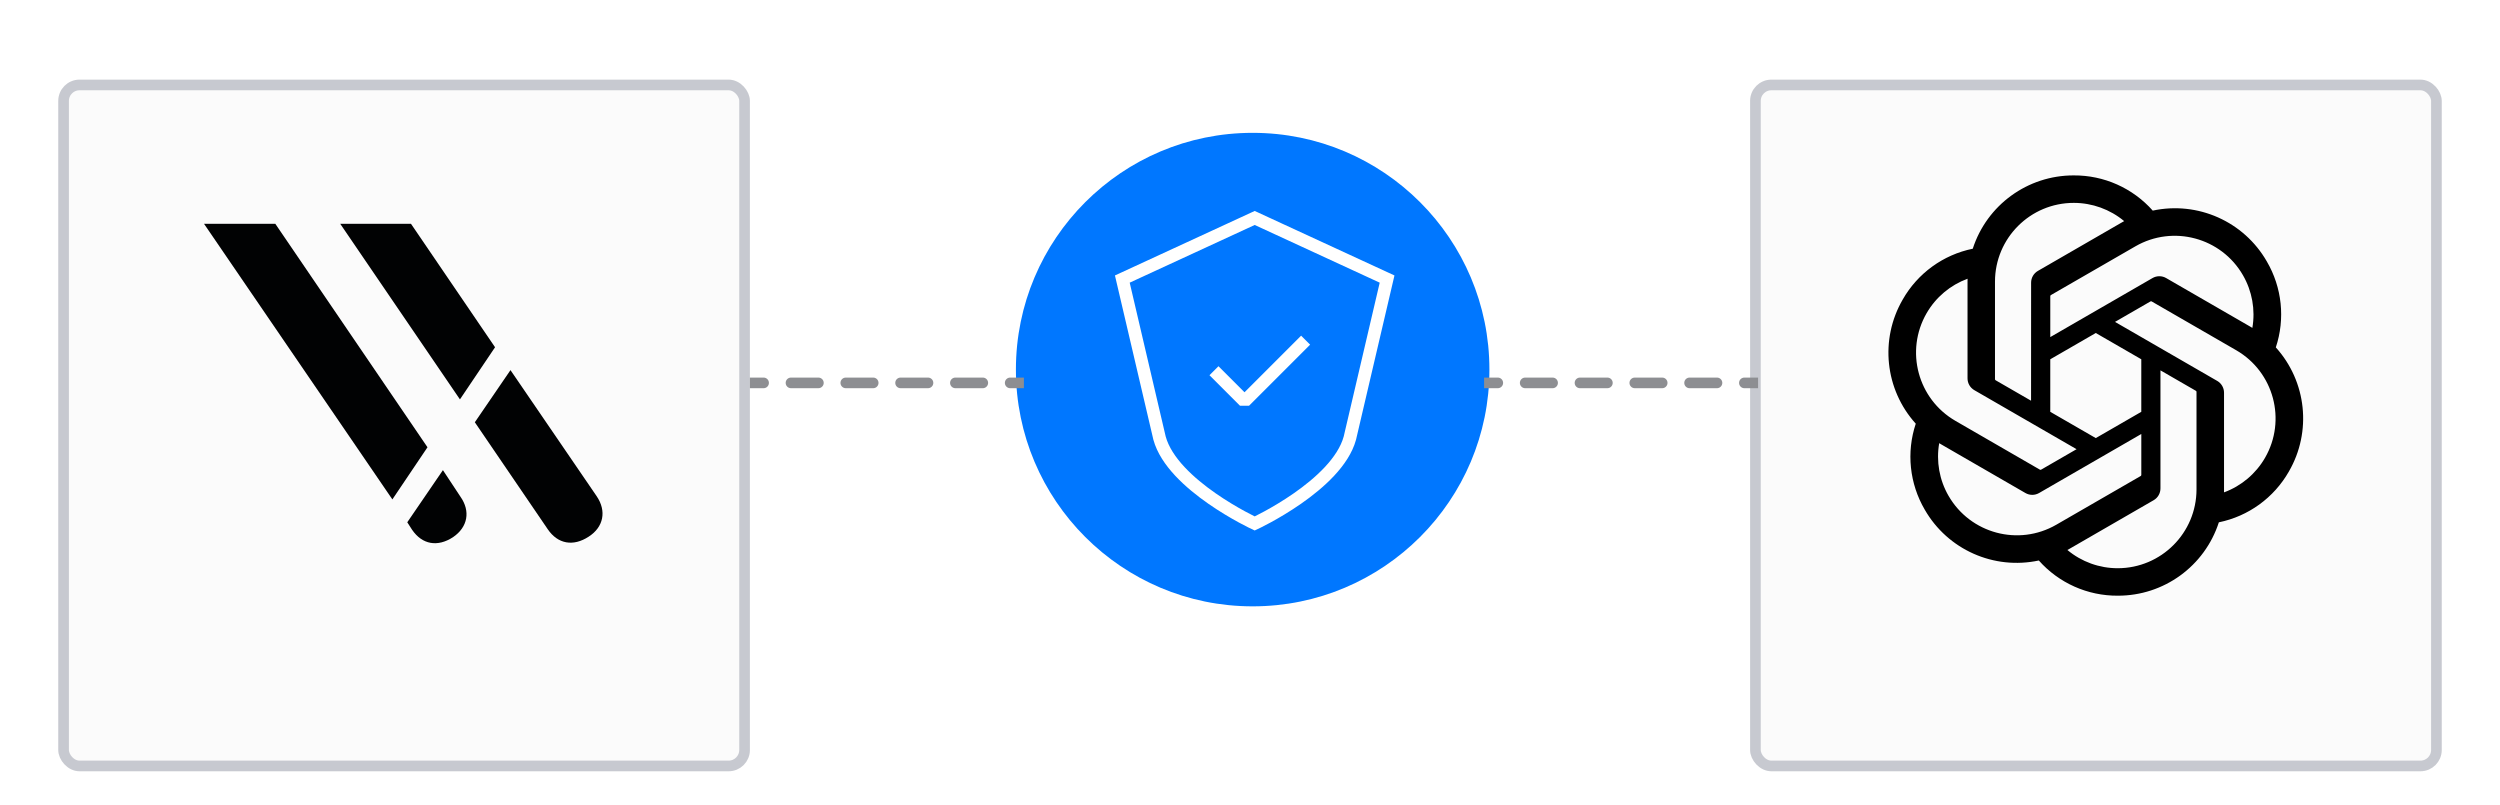 <svg width="472" height="152" viewBox="0 0 472 152" fill="none" xmlns="http://www.w3.org/2000/svg">
<circle cx="236.502" cy="69.779" r="44.699" fill="#0077FF"/>
<g filter="url(#filter0_dd_6192_7681)">
<rect x="11" y="7" width="130.58" height="130.58" rx="4.018" fill="#FBFBFB"/>
<rect x="12.005" y="8.004" width="128.571" height="128.571" rx="3.013" stroke="#C7C9D0" stroke-width="2.009"/>
</g>
<g filter="url(#filter1_dd_6192_7681)">
<rect x="330.42" y="7" width="130.58" height="130.58" rx="4.018" fill="#FBFBFB"/>
<rect x="331.424" y="8.004" width="128.571" height="128.571" rx="3.013" stroke="#C7C9D0" stroke-width="2.009"/>
</g>
<g clip-path="url(#clip0_6192_7681)">
<path d="M51.982 42.257H38.522L74.08 94.288L80.71 84.444L51.982 42.257Z" fill="#010203"/>
<path d="M83.623 88.763L76.893 98.607L77.797 100.013C79.705 102.826 82.618 103.328 85.531 101.419C88.344 99.511 88.846 96.498 86.938 93.785L83.623 88.763Z" fill="#010203"/>
<path d="M77.596 42.257H64.237L86.837 75.404L93.466 65.56L77.596 42.257Z" fill="#010203"/>
<path d="M112.652 93.685L96.379 69.879L89.649 79.723L103.411 99.913C105.319 102.725 108.232 103.228 111.145 101.319C113.957 99.511 114.56 96.498 112.652 93.685Z" fill="#010203"/>
</g>
<path d="M429.672 65.594C431.472 60.19 430.852 54.271 427.973 49.356C423.643 41.818 414.939 37.939 406.439 39.764C402.657 35.504 397.224 33.081 391.528 33.116C382.839 33.096 375.129 38.691 372.456 46.958C366.874 48.101 362.056 51.595 359.236 56.547C354.874 64.066 355.869 73.544 361.696 79.991C359.896 85.395 360.516 91.314 363.395 96.229C367.724 103.767 376.428 107.646 384.929 105.821C388.708 110.081 394.144 112.503 399.84 112.466C408.534 112.489 416.246 106.889 418.919 98.614C424.501 97.471 429.319 93.977 432.139 89.025C436.496 81.506 435.499 72.036 429.674 65.589L429.672 65.594ZM399.845 107.281C396.366 107.286 392.996 106.068 390.325 103.839C390.447 103.775 390.657 103.658 390.794 103.574L406.595 94.448C407.403 93.99 407.899 93.129 407.894 92.199V69.923L414.572 73.779C414.644 73.814 414.691 73.883 414.701 73.963V92.41C414.691 100.613 408.048 107.264 399.845 107.281ZM367.896 93.635C366.152 90.624 365.525 87.096 366.122 83.671C366.239 83.741 366.445 83.867 366.591 83.951L382.392 93.077C383.193 93.546 384.185 93.546 384.989 93.077L404.279 81.938V89.65C404.284 89.729 404.246 89.806 404.185 89.856L388.212 99.078C381.098 103.175 372.012 100.739 367.898 93.635H367.896ZM363.737 59.144C365.473 56.128 368.213 53.822 371.476 52.624C371.476 52.761 371.469 53.001 371.469 53.17V71.424C371.464 72.351 371.96 73.212 372.766 73.67L392.056 84.807L385.378 88.663C385.311 88.708 385.227 88.715 385.152 88.683L369.178 79.453C362.078 75.342 359.643 66.258 363.734 59.146L363.737 59.144ZM418.604 71.912L399.314 60.773L405.992 56.919C406.059 56.875 406.144 56.867 406.218 56.9L422.193 66.122C429.305 70.231 431.742 79.329 427.633 86.441C425.895 89.451 423.157 91.758 419.896 92.958V74.159C419.904 73.231 419.41 72.373 418.607 71.912H418.604ZM425.25 61.909C425.134 61.837 424.928 61.713 424.781 61.629L408.98 52.503C408.179 52.034 407.188 52.034 406.384 52.503L387.094 63.642V55.93C387.089 55.851 387.126 55.774 387.188 55.724L403.16 46.509C410.275 42.405 419.371 44.848 423.472 51.965C425.206 54.97 425.833 58.489 425.245 61.909H425.25ZM383.464 75.654L376.783 71.798C376.711 71.763 376.664 71.694 376.654 71.615V53.167C376.659 44.955 383.322 38.299 391.535 38.304C395.009 38.304 398.372 39.524 401.043 41.746C400.921 41.81 400.713 41.927 400.574 42.011L384.773 51.137C383.964 51.595 383.468 52.453 383.473 53.383L383.464 75.649V75.654ZM387.091 67.833L395.684 62.871L404.276 67.83V77.752L395.684 82.712L387.091 77.752V67.833Z" fill="black"/>
<path d="M236.887 41.151L211.893 52.687L218.92 82.719C221.374 91.642 236.887 98.831 236.887 98.831C236.887 98.831 252.401 91.644 254.855 82.719L261.882 52.687L236.887 41.151Z" stroke="white" stroke-width="2.403" stroke-miterlimit="10"/>
<path d="M229.197 69.991L234.965 75.759L246.501 64.223" stroke="white" stroke-width="2.403" stroke-linejoin="bevel"/>
<path fill-rule="evenodd" clip-rule="evenodd" d="M190.724 71.285L193.31 71.285L193.31 73.294L190.724 73.294C190.169 73.294 189.719 72.845 189.719 72.29C189.719 71.735 190.169 71.285 190.724 71.285ZM186.555 72.29C186.555 72.845 186.106 73.294 185.551 73.294L180.378 73.294C179.823 73.294 179.373 72.845 179.373 72.29C179.373 71.735 179.823 71.285 180.378 71.285L185.551 71.285C186.106 71.285 186.555 71.735 186.555 72.29ZM176.209 72.29C176.209 72.845 175.76 73.294 175.205 73.294L170.032 73.294C169.477 73.294 169.027 72.845 169.027 72.29C169.027 71.735 169.477 71.285 170.032 71.285L175.205 71.285C175.76 71.285 176.209 71.735 176.209 72.29ZM165.863 72.29C165.863 72.845 165.414 73.294 164.859 73.294L159.686 73.294C159.131 73.294 158.681 72.845 158.681 72.29C158.681 71.735 159.131 71.285 159.686 71.285L164.859 71.285C165.414 71.285 165.863 71.735 165.863 72.29ZM155.517 72.29C155.517 72.845 155.068 73.294 154.513 73.294L149.34 73.294C148.785 73.294 148.335 72.845 148.335 72.29C148.335 71.735 148.785 71.285 149.34 71.285L154.513 71.285C155.068 71.285 155.517 71.735 155.517 72.29ZM145.171 72.29C145.171 72.845 144.722 73.294 144.167 73.294L141.58 73.294L141.58 71.285L144.167 71.285C144.722 71.285 145.171 71.735 145.171 72.29Z" fill="#8D8E92"/>
<path fill-rule="evenodd" clip-rule="evenodd" d="M282.783 73.295L280.197 73.295L280.197 71.286L282.783 71.286C283.338 71.286 283.787 71.735 283.787 72.29C283.787 72.845 283.338 73.295 282.783 73.295ZM286.952 72.29C286.952 71.735 287.401 71.286 287.956 71.286L293.129 71.286C293.684 71.286 294.133 71.735 294.133 72.29C294.133 72.845 293.684 73.295 293.129 73.295L287.956 73.295C287.401 73.295 286.952 72.845 286.952 72.29ZM297.298 72.29C297.298 71.735 297.747 71.286 298.302 71.286L303.475 71.286C304.03 71.286 304.479 71.735 304.479 72.29C304.479 72.845 304.03 73.295 303.475 73.295L298.302 73.295C297.747 73.295 297.298 72.845 297.298 72.29ZM307.644 72.29C307.644 71.735 308.093 71.286 308.648 71.286L313.821 71.286C314.376 71.286 314.825 71.735 314.825 72.29C314.825 72.845 314.376 73.295 313.821 73.295L308.648 73.295C308.093 73.295 307.644 72.845 307.644 72.29ZM317.99 72.29C317.99 71.735 318.439 71.286 318.994 71.286L324.167 71.286C324.722 71.286 325.171 71.735 325.171 72.29C325.171 72.845 324.722 73.295 324.167 73.295L318.994 73.295C318.439 73.295 317.99 72.845 317.99 72.29ZM328.335 72.29C328.335 71.735 328.785 71.286 329.34 71.286L331.926 71.286L331.926 73.295L329.34 73.295C328.785 73.295 328.335 72.845 328.335 72.29Z" fill="#8D8E92"/>
<defs>
<filter id="filter0_dd_6192_7681" x="0.955" y="0.973" width="150.67" height="150.67" filterUnits="userSpaceOnUse" color-interpolation-filters="sRGB">
<feFlood flood-opacity="0" result="BackgroundImageFix"/>
<feColorMatrix in="SourceAlpha" type="matrix" values="0 0 0 0 0 0 0 0 0 0 0 0 0 0 0 0 0 0 127 0" result="hardAlpha"/>
<feOffset dy="4.018"/>
<feGaussianBlur stdDeviation="5.022"/>
<feComposite in2="hardAlpha" operator="out"/>
<feColorMatrix type="matrix" values="0 0 0 0 0.298 0 0 0 0 0.302 0 0 0 0 0.31 0 0 0 0.1 0"/>
<feBlend mode="normal" in2="BackgroundImageFix" result="effect1_dropShadow_6192_7681"/>
<feColorMatrix in="SourceAlpha" type="matrix" values="0 0 0 0 0 0 0 0 0 0 0 0 0 0 0 0 0 0 127 0" result="hardAlpha"/>
<feOffset dy="4.018"/>
<feGaussianBlur stdDeviation="2.009"/>
<feComposite in2="hardAlpha" operator="out"/>
<feColorMatrix type="matrix" values="0 0 0 0 0.298 0 0 0 0 0.302 0 0 0 0 0.31 0 0 0 0.1 0"/>
<feBlend mode="normal" in2="effect1_dropShadow_6192_7681" result="effect2_dropShadow_6192_7681"/>
<feBlend mode="normal" in="SourceGraphic" in2="effect2_dropShadow_6192_7681" result="shape"/>
</filter>
<filter id="filter1_dd_6192_7681" x="320.375" y="0.973" width="150.67" height="150.67" filterUnits="userSpaceOnUse" color-interpolation-filters="sRGB">
<feFlood flood-opacity="0" result="BackgroundImageFix"/>
<feColorMatrix in="SourceAlpha" type="matrix" values="0 0 0 0 0 0 0 0 0 0 0 0 0 0 0 0 0 0 127 0" result="hardAlpha"/>
<feOffset dy="4.018"/>
<feGaussianBlur stdDeviation="5.022"/>
<feComposite in2="hardAlpha" operator="out"/>
<feColorMatrix type="matrix" values="0 0 0 0 0.298 0 0 0 0 0.302 0 0 0 0 0.31 0 0 0 0.1 0"/>
<feBlend mode="normal" in2="BackgroundImageFix" result="effect1_dropShadow_6192_7681"/>
<feColorMatrix in="SourceAlpha" type="matrix" values="0 0 0 0 0 0 0 0 0 0 0 0 0 0 0 0 0 0 127 0" result="hardAlpha"/>
<feOffset dy="4.018"/>
<feGaussianBlur stdDeviation="2.009"/>
<feComposite in2="hardAlpha" operator="out"/>
<feColorMatrix type="matrix" values="0 0 0 0 0.298 0 0 0 0 0.302 0 0 0 0 0.31 0 0 0 0.1 0"/>
<feBlend mode="normal" in2="effect1_dropShadow_6192_7681" result="effect2_dropShadow_6192_7681"/>
<feBlend mode="normal" in="SourceGraphic" in2="effect2_dropShadow_6192_7681" result="shape"/>
</filter>
<clipPath id="clip0_6192_7681">
<rect width="76.339" height="61.272" fill="white" transform="translate(38.121 42.156)"/>
</clipPath>
</defs>
</svg>
